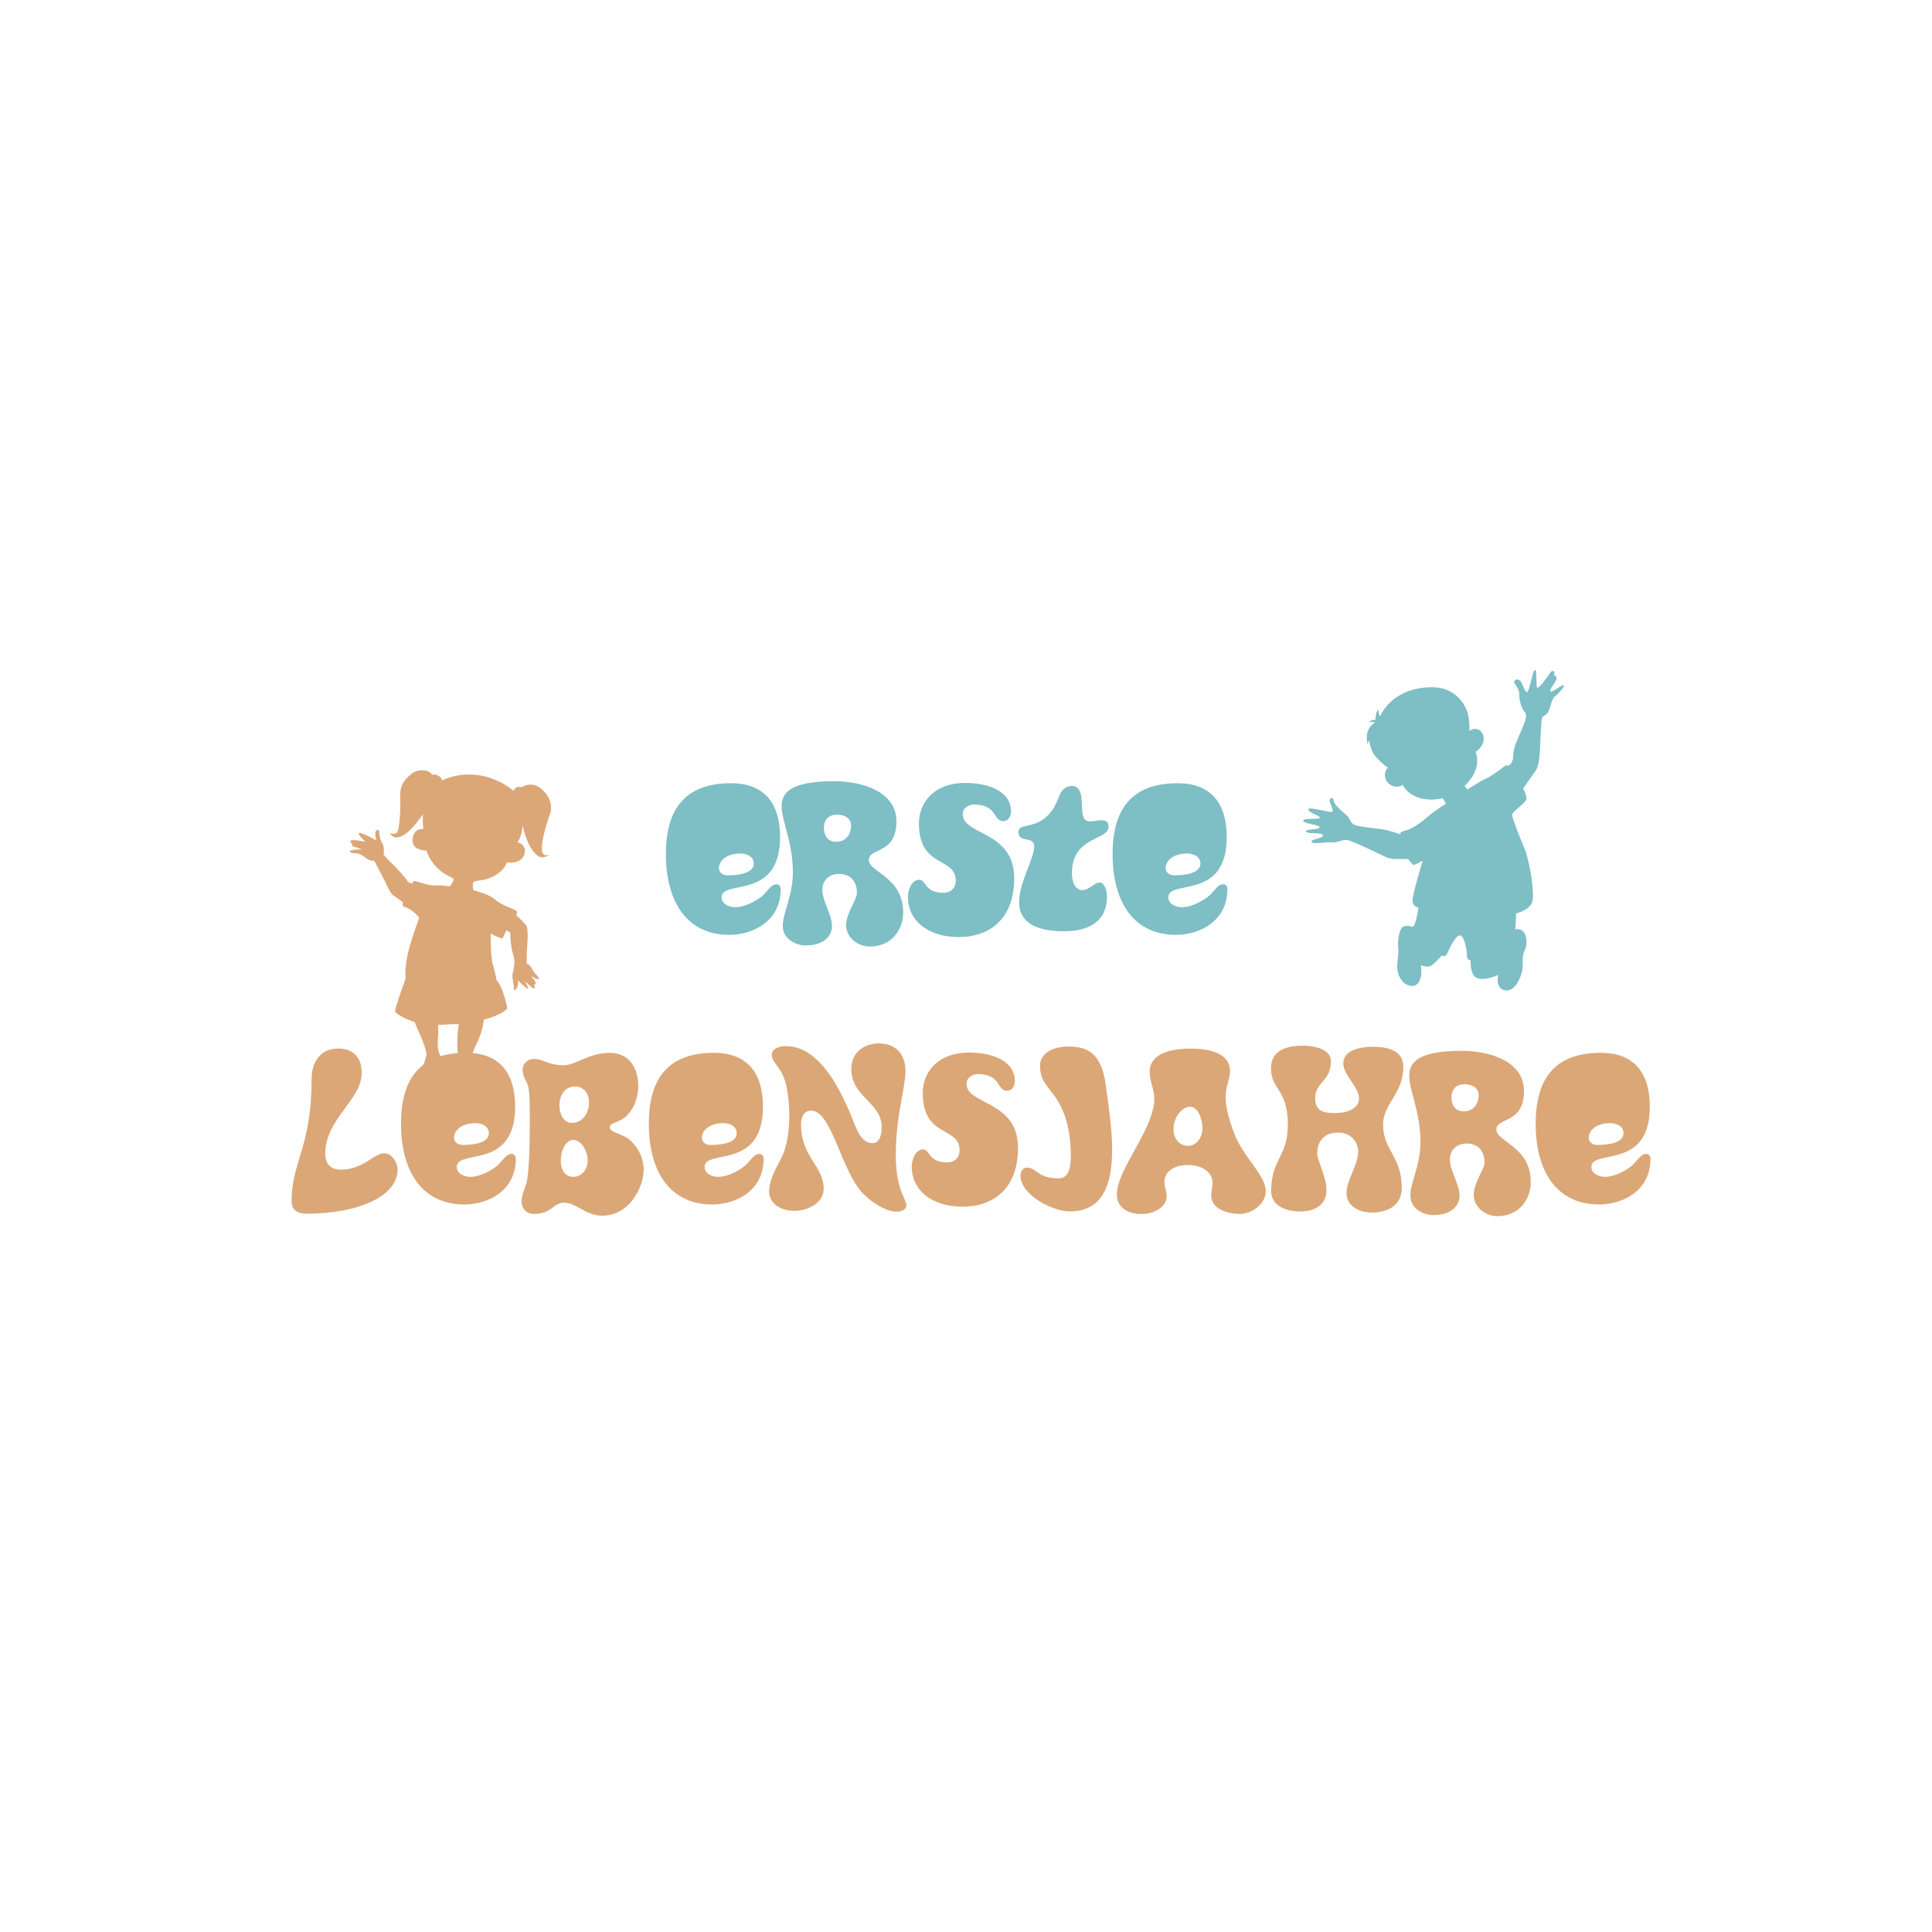 <?xml version="1.0" encoding="UTF-8"?>
<svg id="a" xmlns="http://www.w3.org/2000/svg" width="180.62mm" height="180.62mm" xmlns:xlink="http://www.w3.org/1999/xlink" viewBox="0 0 511.99 511.99">
  <defs>
    <style>
      .cls-1 {
        fill: none;
      }

      .cls-2 {
        fill-rule: evenodd;
      }

      .cls-2, .cls-3 {
        fill: #7ebec5;
      }

      .cls-4 {
        clip-path: url(#clippath-1);
      }

      .cls-5 {
        fill: #dba777;
      }

      .cls-6 {
        clip-path: url(#clippath);
      }
    </style>
    <clipPath id="clippath">
      <rect class="cls-1" x="60.48" y="147.22" width="391.02" height="217.55"/>
    </clipPath>
    <clipPath id="clippath-1">
      <rect class="cls-1" x="60.48" y="147.22" width="391.02" height="217.55"/>
    </clipPath>
  </defs>
  <g class="cls-6">
    <g>
      <path class="cls-3" d="M206.72,221.84c0,16.97-15.48,11.07-15.48,15.96,0,1.85,2.14,2.62,3.57,2.62,3.1,0,6.61-2.38,7.38-3.16,1.49-1.49,2.26-2.92,3.57-2.92.71,0,1.13.54,1.13,1.31,0,8.45-7.32,12.09-13.63,12.09-11.07,0-16.79-8.57-16.79-21.37,0-11.61,4.76-18.81,17.27-18.81,8.63,0,12.98,5.12,12.98,14.29ZM199.75,228.86c0-1.91-1.91-2.68-3.51-2.68-3.69,0-5.72,1.91-5.72,3.87,0,1.01.83,1.91,2.32,1.91,3.22,0,6.91-.65,6.91-3.1Z"/>
      <path class="cls-3" d="M237.56,217.67c0,8.87-7.32,6.85-7.32,10.24,0,3.22,9.11,4.47,9.11,13.87,0,4.76-3.21,9.05-8.81,9.05-3.51,0-6.31-2.62-6.31-5.6,0-3.33,2.86-6.79,2.86-8.51,0-3.75-2.2-5.12-4.76-5.12-2.98,0-4.41,2.08-4.41,4.17,0,3.04,2.56,6.55,2.56,9.65,0,2.08-1.55,5.12-6.97,5.12-2.62,0-6.07-1.67-6.07-5.18s2.68-7.92,2.68-14.17c0-8.04-2.98-13.58-2.98-17.56,0-3.33,2.02-6.61,13.87-6.61,7.2,0,16.55,2.62,16.55,10.66ZM221.79,215.89c-2.32,0-3.45,1.49-3.45,3.39,0,2.74,1.55,3.81,3.27,3.81,2.26,0,3.93-1.67,3.93-4.35,0-1.91-1.73-2.86-3.75-2.86Z"/>
      <path class="cls-3" d="M267.93,215.11c0,1.43-.89,2.5-2.08,2.5-2.74,0-1.49-4.41-7.74-4.41-1.43,0-2.98.95-2.98,2.56,0,5.66,13.64,4.35,13.64,16.97,0,11.49-7.32,15.6-14.59,15.6-8.63,0-13.58-4.64-13.58-10.6,0-2.02,1.07-4.58,2.98-4.58s1.37,3.45,6.43,3.45c1.85,0,3.27-1.19,3.27-3.16,0-6.55-9.76-3.21-9.76-15.24,0-5.83,4.35-10.72,12.15-10.72,6.49,0,12.27,2.26,12.27,7.62Z"/>
      <path class="cls-3" d="M288.83,217.67c.89,0,2.08-.3,3.1-.3,1.07,0,1.85.36,1.85,1.73,0,3.69-9.71,2.44-9.71,12.27,0,3.27,1.43,4.52,2.8,4.52,1.67,0,3.21-2.02,4.52-2.02s1.96,2.2,1.96,3.69c0,7.09-5.48,9.23-11.37,9.23-8.87,0-11.91-3.33-11.91-7.68,0-5.24,3.99-11.61,3.99-14.77,0-2.98-4.17-.77-4.17-3.87s7.08.6,10.72-9.29c.48-1.43,1.55-2.92,3.57-2.92,4.58.48.6,9.41,4.64,9.41Z"/>
      <path class="cls-3" d="M325.09,221.84c0,16.97-15.48,11.07-15.48,15.96,0,1.85,2.14,2.62,3.57,2.62,3.1,0,6.61-2.38,7.38-3.16,1.49-1.49,2.26-2.92,3.57-2.92.71,0,1.13.54,1.13,1.31,0,8.45-7.32,12.09-13.63,12.09-11.07,0-16.79-8.57-16.79-21.37,0-11.61,4.76-18.81,17.27-18.81,8.63,0,12.98,5.12,12.98,14.29ZM318.12,228.86c0-1.91-1.91-2.68-3.51-2.68-3.69,0-5.72,1.91-5.72,3.87,0,1.01.83,1.91,2.32,1.91,3.21,0,6.91-.65,6.91-3.1Z"/>
    </g>
    <g>
      <path class="cls-5" d="M89.6,277.87c3.75,0,6.25,2.08,6.25,6.43,0,7.26-9.65,12.15-9.65,21.43,0,2.68,1.37,4.23,4.17,4.23,5.89,0,8.75-4.35,11.49-4.35,1.85,0,3.51,2.32,3.51,4.35,0,6.97-10.24,11.67-24.11,11.67-3.04,0-3.99-1.49-3.99-3.33,0-10.42,5.3-14.29,5.3-32.27,0-4.29,2.08-8.16,7.03-8.16Z"/>
      <path class="cls-5" d="M136.52,293.29c0,16.97-15.48,11.08-15.48,15.96,0,1.85,2.14,2.62,3.57,2.62,3.1,0,6.61-2.38,7.38-3.16,1.49-1.49,2.26-2.92,3.57-2.92.71,0,1.13.54,1.13,1.31,0,8.46-7.32,12.09-13.63,12.09-11.07,0-16.79-8.57-16.79-21.38,0-11.61,4.76-18.81,17.27-18.81,8.63,0,12.98,5.12,12.98,14.29ZM129.55,300.32c0-1.91-1.91-2.68-3.51-2.68-3.69,0-5.72,1.91-5.72,3.87,0,1.01.83,1.91,2.32,1.91,3.22,0,6.91-.65,6.91-3.1Z"/>
      <path class="cls-5" d="M161.53,279c5.6,0,7.62,4.58,7.62,8.75,0,2.98-1.07,5.95-3.04,7.92-1.85,1.85-4.52,1.79-4.52,3.04,0,1.61,3.39,1.43,5.78,3.81,2.2,2.2,3.21,4.88,3.21,7.38,0,4.88-3.87,12.26-11.01,12.26-4.29,0-6.97-3.45-10-3.45s-3.21,2.98-8.1,2.98c-2.32,0-3.27-1.91-3.27-3.33,0-1.61.89-3.33,1.31-4.82.42-1.67.89-5.89.89-16.31,0-5.78,0-8.99-.89-10.54-.3-.48-1.01-1.79-1.01-3.21,0-1.61,1.31-2.86,3.04-2.86,2.5,0,3.51,1.67,7.86,1.67,3.27,0,6.49-3.27,12.15-3.27ZM152.36,287.93c-2.14,0-4.11,1.61-4.11,5.12,0,1.96.95,4.52,3.33,4.52,2.86,0,4.52-2.68,4.52-5.48,0-2.14-1.25-4.17-3.75-4.17ZM151.94,311.87c1.79,0,3.81-1.43,3.81-4.53,0-1.55-1.31-5.24-3.87-5.24-2.02,0-3.27,2.86-3.27,5.6,0,2.02.95,4.17,3.33,4.17Z"/>
      <path class="cls-5" d="M202.19,293.29c0,16.97-15.48,11.08-15.48,15.96,0,1.85,2.14,2.62,3.57,2.62,3.1,0,6.61-2.38,7.38-3.16,1.49-1.49,2.26-2.92,3.57-2.92.71,0,1.13.54,1.13,1.31,0,8.46-7.32,12.09-13.63,12.09-11.07,0-16.79-8.57-16.79-21.38,0-11.61,4.76-18.81,17.27-18.81,8.63,0,12.98,5.12,12.98,14.29ZM195.23,300.32c0-1.91-1.91-2.68-3.51-2.68-3.69,0-5.72,1.91-5.72,3.87,0,1.01.83,1.91,2.32,1.91,3.22,0,6.91-.65,6.91-3.1Z"/>
      <path class="cls-5" d="M232.92,276.5c4.58,0,7.03,3.1,7.03,7.21,0,4.76-2.56,11.91-2.56,22.33,0,9.47,2.8,11.49,2.8,13.46,0,.95-1.25,1.61-2.5,1.61-2.56,0-6.13-1.96-8.93-4.76-5.89-5.95-8.28-22.03-13.81-22.03-1.96,0-2.68,1.79-2.68,3.57,0,8.81,6.01,11.07,6.01,17.15,0,3.75-4.23,5.83-7.62,5.83-4.7,0-6.85-2.56-6.85-5.18,0-2.44,1.31-5.18,2.56-7.5,1.13-2.02,2.8-5.24,2.8-12.86,0-1.96-.18-4.11-.54-6.25-.95-6.43-4.11-7.09-4.11-9.53,0-1.49,1.73-2.32,3.75-2.32,5.77,0,11.61,4.7,17.21,18.22,1.31,3.16,2.5,7.5,5.72,7.5,1.43,0,2.44-1.25,2.44-4.29,0-6.55-8.04-7.86-8.04-15.42,0-4.35,3.39-6.73,7.32-6.73Z"/>
      <path class="cls-5" d="M268.94,286.56c0,1.43-.89,2.5-2.08,2.5-2.74,0-1.49-4.41-7.74-4.41-1.43,0-2.98.95-2.98,2.56,0,5.66,13.64,4.35,13.64,16.97,0,11.49-7.32,15.6-14.59,15.6-8.63,0-13.58-4.64-13.58-10.6,0-2.02,1.07-4.58,2.98-4.58s1.37,3.45,6.43,3.45c1.85,0,3.27-1.19,3.27-3.16,0-6.55-9.76-3.21-9.76-15.24,0-5.83,4.35-10.72,12.15-10.72,6.49,0,12.27,2.26,12.27,7.62Z"/>
      <path class="cls-5" d="M280.49,292.04c-2.26-3.87-4.88-5.12-4.88-9.59,0-3.63,3.87-5.12,7.56-5.12,4.88,0,8.69,1.73,9.82,9.94.83,5.83,1.73,11.97,1.73,17.33,0,9.35-2.5,16.43-11.19,16.43-4.64,0-13.1-4.41-13.1-9.47,0-1.07.6-2.14,1.67-2.14,2.62,0,2.8,2.86,8.46,2.86,2.62,0,3.21-2.8,3.21-5.95,0-4.64-.71-9.88-3.27-14.29Z"/>
      <path class="cls-5" d="M325.98,283.71c0,2.14-1.19,4.41-1.19,6.91,0,2.74.89,5.95,2.02,9.05,2.44,6.97,8.63,11.61,8.63,16.08,0,2.98-3.33,5.95-6.97,5.95-2.86,0-7.5-1.19-7.5-4.88,0-1.13.36-2.26.36-3.39,0-2.74-2.68-4.7-6.61-4.7-3.33,0-6.13,1.55-6.13,4.53,0,1.49.6,2.5.6,3.57,0,3.04-3.22,4.88-6.73,4.88-4.05,0-6.49-2.02-6.49-5.18,0-6.67,9.94-17.39,9.94-25.42,0-2.2-1.25-4.7-1.25-7.03,0-3.16,2.44-6.19,11.01-6.19,7.56,0,10.3,2.74,10.3,5.83ZM315.33,293.29c-1.91,0-4.35,2.56-4.35,6.07,0,1.85,1.19,4.29,3.87,4.29,2.26,0,3.81-2.2,3.81-4.76,0-1.73-.89-5.6-3.33-5.6Z"/>
      <path class="cls-5" d="M363.79,277.39c4.88,0,8.1,1.49,8.1,5.3,0,7.26-5.36,9.65-5.36,15.36,0,6.91,4.94,8.22,4.94,16.85,0,4.53-3.75,6.43-7.86,6.43s-6.79-2.2-6.79-5.18c0-3.39,3.1-7.38,3.1-11.01,0-2.26-1.67-5-5.36-5-3.16,0-5.48,1.79-5.48,5.6,0,1.85,2.44,6.07,2.44,9.65s-2.68,5.66-6.91,5.66-7.74-1.79-7.74-5.3c0-8.81,4.41-8.93,4.41-17.8,0-9.35-4.46-9.17-4.46-14.83,0-4.35,3.45-6.01,8.33-6.01,4.05,0,7.56,1.31,7.56,4.05,0,5.54-4.17,5.42-4.17,9.88,0,3.21,1.96,3.93,4.94,3.93,4.94,0,6.67-1.96,6.67-3.87,0-3.04-4.17-6.19-4.17-9.29,0-3.69,4.88-4.41,7.8-4.41Z"/>
      <path class="cls-5" d="M403.87,289.12c0,8.87-7.32,6.85-7.32,10.24,0,3.22,9.11,4.47,9.11,13.87,0,4.76-3.22,9.05-8.81,9.05-3.51,0-6.31-2.62-6.31-5.6,0-3.33,2.86-6.79,2.86-8.51,0-3.75-2.2-5.12-4.76-5.12-2.98,0-4.41,2.08-4.41,4.17,0,3.04,2.56,6.55,2.56,9.65,0,2.08-1.55,5.12-6.97,5.12-2.62,0-6.07-1.67-6.07-5.18s2.68-7.92,2.68-14.17c0-8.04-2.98-13.58-2.98-17.56,0-3.33,2.02-6.61,13.87-6.61,7.21,0,16.55,2.62,16.55,10.66ZM388.09,287.34c-2.32,0-3.45,1.49-3.45,3.39,0,2.74,1.55,3.81,3.27,3.81,2.26,0,3.93-1.67,3.93-4.35,0-1.91-1.73-2.86-3.75-2.86Z"/>
      <path class="cls-5" d="M437.21,293.29c0,16.97-15.48,11.08-15.48,15.96,0,1.85,2.14,2.62,3.57,2.62,3.1,0,6.61-2.38,7.38-3.16,1.49-1.49,2.26-2.92,3.57-2.92.71,0,1.13.54,1.13,1.31,0,8.46-7.32,12.09-13.63,12.09-11.07,0-16.79-8.57-16.79-21.38,0-11.61,4.76-18.81,17.27-18.81,8.63,0,12.98,5.12,12.98,14.29ZM430.24,300.32c0-1.91-1.91-2.68-3.51-2.68-3.69,0-5.72,1.91-5.72,3.87,0,1.01.83,1.91,2.32,1.91,3.21,0,6.91-.65,6.91-3.1Z"/>
    </g>
    <g class="cls-4">
      <path class="cls-2" d="M374.39,245.61s-1.1-.43-2.28-.16c-1.19.28-1.81,3.33-1.57,5.61.22,2.28-.48,4.09-.21,6.01.28,1.93,1.57,4.09,3.78,4.21,2.19.12,2.86-2.71,2.43-5.51,0,0,1.92.98,3.21-.19,1.29-1.17,2.33-2.4,2.33-2.4,0,0,.93.59,1.36-.35.43-.95,2.28-5.07,3.45-4.95,1.19.12,1.85,3.88,1.85,5.33s.98,1.19.98,1.19c0,0-.28,3.85,1.62,4.75,1.88.9,5.42-.62,5.68-.83,0,0-.81,3.35,1.54,4.06,2.36.69,4-2.12,4.68-4.52.67-2.4-.19-4,.83-6.09,1.02-2.07.43-6.13-2.52-5.49,0,0,.31-3.04.16-4.21,0,0,3.57-.78,4.33-3.02.74-2.24-.67-10.96-2.09-14.29-1.42-3.35-3.23-8.06-3.23-8.84s3.54-3.14,3.78-4.09c.22-.93-.86-2.87-.86-2.87,0,0,2.12-3.02,2.66-3.81.55-.78,1.31-1.36,1.62-4.23.31-2.87.4-10.18.78-10.77.4-.59,1.1-.59,1.62-1.57.5-.98.93-3.42,1.67-3.97.76-.55,2.68-2.55,2.43-2.99-.22-.43-2.9,1.85-3.52,1.62-.64-.24,1.85-2.92,1.61-3.62-.24-.71-.86-.43-.62-1.21.22-.79-.76-.79-1.1-.12-.36.67-2.8,4.04-3.35,3.97-.53-.09,0-4.68-.66-4.71-.67-.03-1.38,5.61-2.09,5.85-.71.22-1.02-2.28-1.88-3.02-.86-.76-1.76,0-1.5.59.28.59,1.35,1.8,1.31,3.02-.05,1.21.43,3.57,1.4,4.63.98,1.07-.16,3.19-.86,4.95-.71,1.78-2.16,4.4-2.16,6.68s-1.36,2.68-1.36,2.68c0,0-.43-.36-1.07.22-.62.59-3.88,2.87-4.71,3.14-.83.28-4.99,2.92-4.99,2.92l-.74-.95c2.42-2.28,4.19-5.49,2.92-8.99,0,0,2.71-1.79,2.04-4.26-.67-2.47-3.24-1.98-3.68-1.21,0,0,.1-3.14-.53-5.07-.62-1.93-2.9-6.09-8.22-6.54-5.33-.43-11.96,1.5-14.96,7.65,0,0-.52-1.05-.48-1.93,0,0-.81,1.17-.67,2.87,0,0-1.31-.21-1.74.72,0,0,.97-.45,1.55.03,0,0-3,1.31-1.93,5.82,0,0,.05-.67.43-1.12,0,0,.24,2.68,1.79,4.4,1.54,1.74,3.14,2.81,3.14,2.81,0,0-1.21,1.07-.64,2.9.59,1.85,3.05,2.76,4.56,1.66,1.97,3.66,6.75,4.49,10.63,3.54l.85,1.42s-3.3,2.12-4.99,3.61c-1.69,1.5-4.12,3.11-5.49,3.45-1.38.36-1.69.52-1.57,1.07,0,0-1.78-.59-3.54-1.07-1.76-.47-7.14-.78-8.56-1.4-1.42-.64-1.17-1.69-2.09-2.49-.9-.78-3.33-2.71-3.52-3.92-.21-1.23-1.14-.76-1.07.03.09.78,1.1,2.43.71,2.86-.4.43-6.28-1.48-6.37-.62-.07.86,3.16,1.67,3.11,2.23-.03.55-4.56-.03-4.44.79.12.83,4.44,1.05,4.32,1.76-.1.71-3.88.36-3.61,1.11.28.74,4.28.12,4.52.98.22.86-3.5,1.02-3.02,1.76.47.74,3.8-.03,5.3.12,1.48.16,2.9-.86,4.32-.59,1.42.28,8.53,3.76,9.94,4.44,1.42.67,3.06.55,3.06.55l2.99.03s.95,1.26,1.29,1.5c.36.22,2.55-1.07,2.55-1.07,0,0-2.78,9.03-2.71,10.65.09,1.61,1.57,1.76,1.57,1.76,0,0-.55,4.4-1.48,5.11"/>
      <path class="cls-5" d="M128.28,270.2s4.49-1.12,6.16-2.93c0,0-.92-5.4-2.87-7.58,0,0-.43-2.52-.98-4.13-.57-1.62-.57-8.13-.57-8.13,0,0,2.68,1.33,3.02,1.26.34-.07,1.12-2.17,1.12-2.17l1.05.62s0,3.43.76,5.75c.78,2.31.07,4-.14,5.26-.21,1.26.43,2.66.36,3.85-.07,1.19,1.47-.48,1.05-2.24,0,0,1.93,1.98,2.57,2.26.62.28-.78-2.11-.78-2.11,0,0,1.86,1.86,2.45,2.04.6.17,0-.95,0-.95,0,0,.38,0,.47-.45.07-.45-1.31-2-1.31-2,0,0,1.55,1.09,2.07.91.53-.17-.95-1.43-1.26-1.93-.31-.48-.95-2.02-1.88-2.12,0,0-.03-2.85.17-5.16.21-2.31.07-4.73-.33-5.07-.38-.35-1.64-1.93-2.59-2.55,0,0,.38-.88.03-1.26-.35-.4-3.88-1.38-5.54-2.92-1.64-1.54-5.89-2.55-5.89-2.55-.07-.62-.4-2.21.43-2.36.52-.1,1.07-.22,1.54-.26,2.99-.29,6.25-2.42,6.9-4.73,1.81.28,4.4-.24,4.78-2.54.38-2.3-1.97-2.83-1.97-2.83,1.16-1.19,1.4-4.49,1.4-4.49.9,4.3,2.49,7.08,4.06,8.13,1.59,1.05,2.97-.38,2.97-.38-3.97,1.73-.72-8.09.19-10.63.91-2.54-.24-5.3-2.68-7.08-2.43-1.76-4.83-.09-4.83-.09-1.67-.59-2.11.95-2.11.95,0,0-3.68-3.35-9.29-4.16-5.59-.81-9.61,1.38-9.61,1.38-.76-1.92-2.68-1.52-2.68-1.52-.86-1.48-3.97-1.54-5.45-.24-1.48,1.29-3.16,2.49-3.02,6.32.14,3.81-.19,7.56-.62,8.84-.43,1.29-2.19.54-2.19.54,2.81,4.4,8.84-4.97,8.84-4.97-.14,1.48.1,3.97.1,3.97-1.73-.38-3.21,1.43-2.78,3.59.43,2.14,3.59,2.05,3.59,2.05.83,2.61,2.9,5.19,5.45,6.51.52.26,1.14.6,1.59.86.6.36-.53,1.73-.85,2.19,0,0-1.88-.45-3.78-.31-1.9.14-5.23-1.23-5.61-1.19-.38.03-.55.72-.55.72,0,0-1.09-.24-1.29-.72-.22-.5-2.81-3.47-4.38-4.9-1.59-1.45-1.9-2.17-1.9-2.17,0,0,.28-2.04-.38-2.95-.67-.92-.85-2.73-.81-3.23.03-.48-.98-.41-1.02.6-.03,1.02.33,1.93.33,1.93,0,0-4-2.24-4.63-2-.64.24,1.71,2.35,1.71,2.35,0,0-3.43-.71-3.88-.31-.47.38.38.69.31.98-.07.28.14.62.64.69.48.07,1.98.67,1.98.67,0,0-3.11-.07-3.18.52-.07.6,1.64.38,2.49.67.83.28,1.78,1.23,2.55,1.57.78.34,1.4.24,1.4.24,0,0,2.11,3.93,3.12,6.06,1.02,2.14,1.47,2.88,2.24,3.33.76.47,2.21,1.59,2.21,1.59,0,0-.12.9.1,1.09.21.17,2.38.55,4.23,3.04,0,0-2.59,6.94-3.23,10.61-.62,3.68-.35,5.47-.35,5.47,0,0-2.9,7.96-2.8,8.68.1.72,3.09,2.24,5.21,2.87.21.64.48,1.33.81,2.02,1.4,2.93,2.45,6.09,2.31,6.73-.14.62-.64,2.16-.64,2.16,0,0-2.93,4.92-.98,5.47,1.97.57,4.83-.85,5.19-2.17.35-1.33.55-1.47,1.33-2.59.76-1.12-.71-2.31-.71-2.31-.71.05-1.48-2.26-1.17-4.95.14-1.1.1-2.43.03-3.62,1.83-.02,3.28-.16,3.28-.16l2.21-.03s-.62,4.14-.31,6.83c.31,2.69-.45,5-1.17,4.95,0,0-1.47,1.19-.71,2.31.78,1.12.98,1.26,1.33,2.59.36,1.35,3.23,2.74,5.19,2.17,1.97-.55-.98-5.45-.98-5.45,0,0-.48-1.55-.62-2.17-.16-.64.9-3.78,2.3-6.73,1.42-2.93,1.62-5.68,1.62-5.68"/>
    </g>
  </g>
</svg>